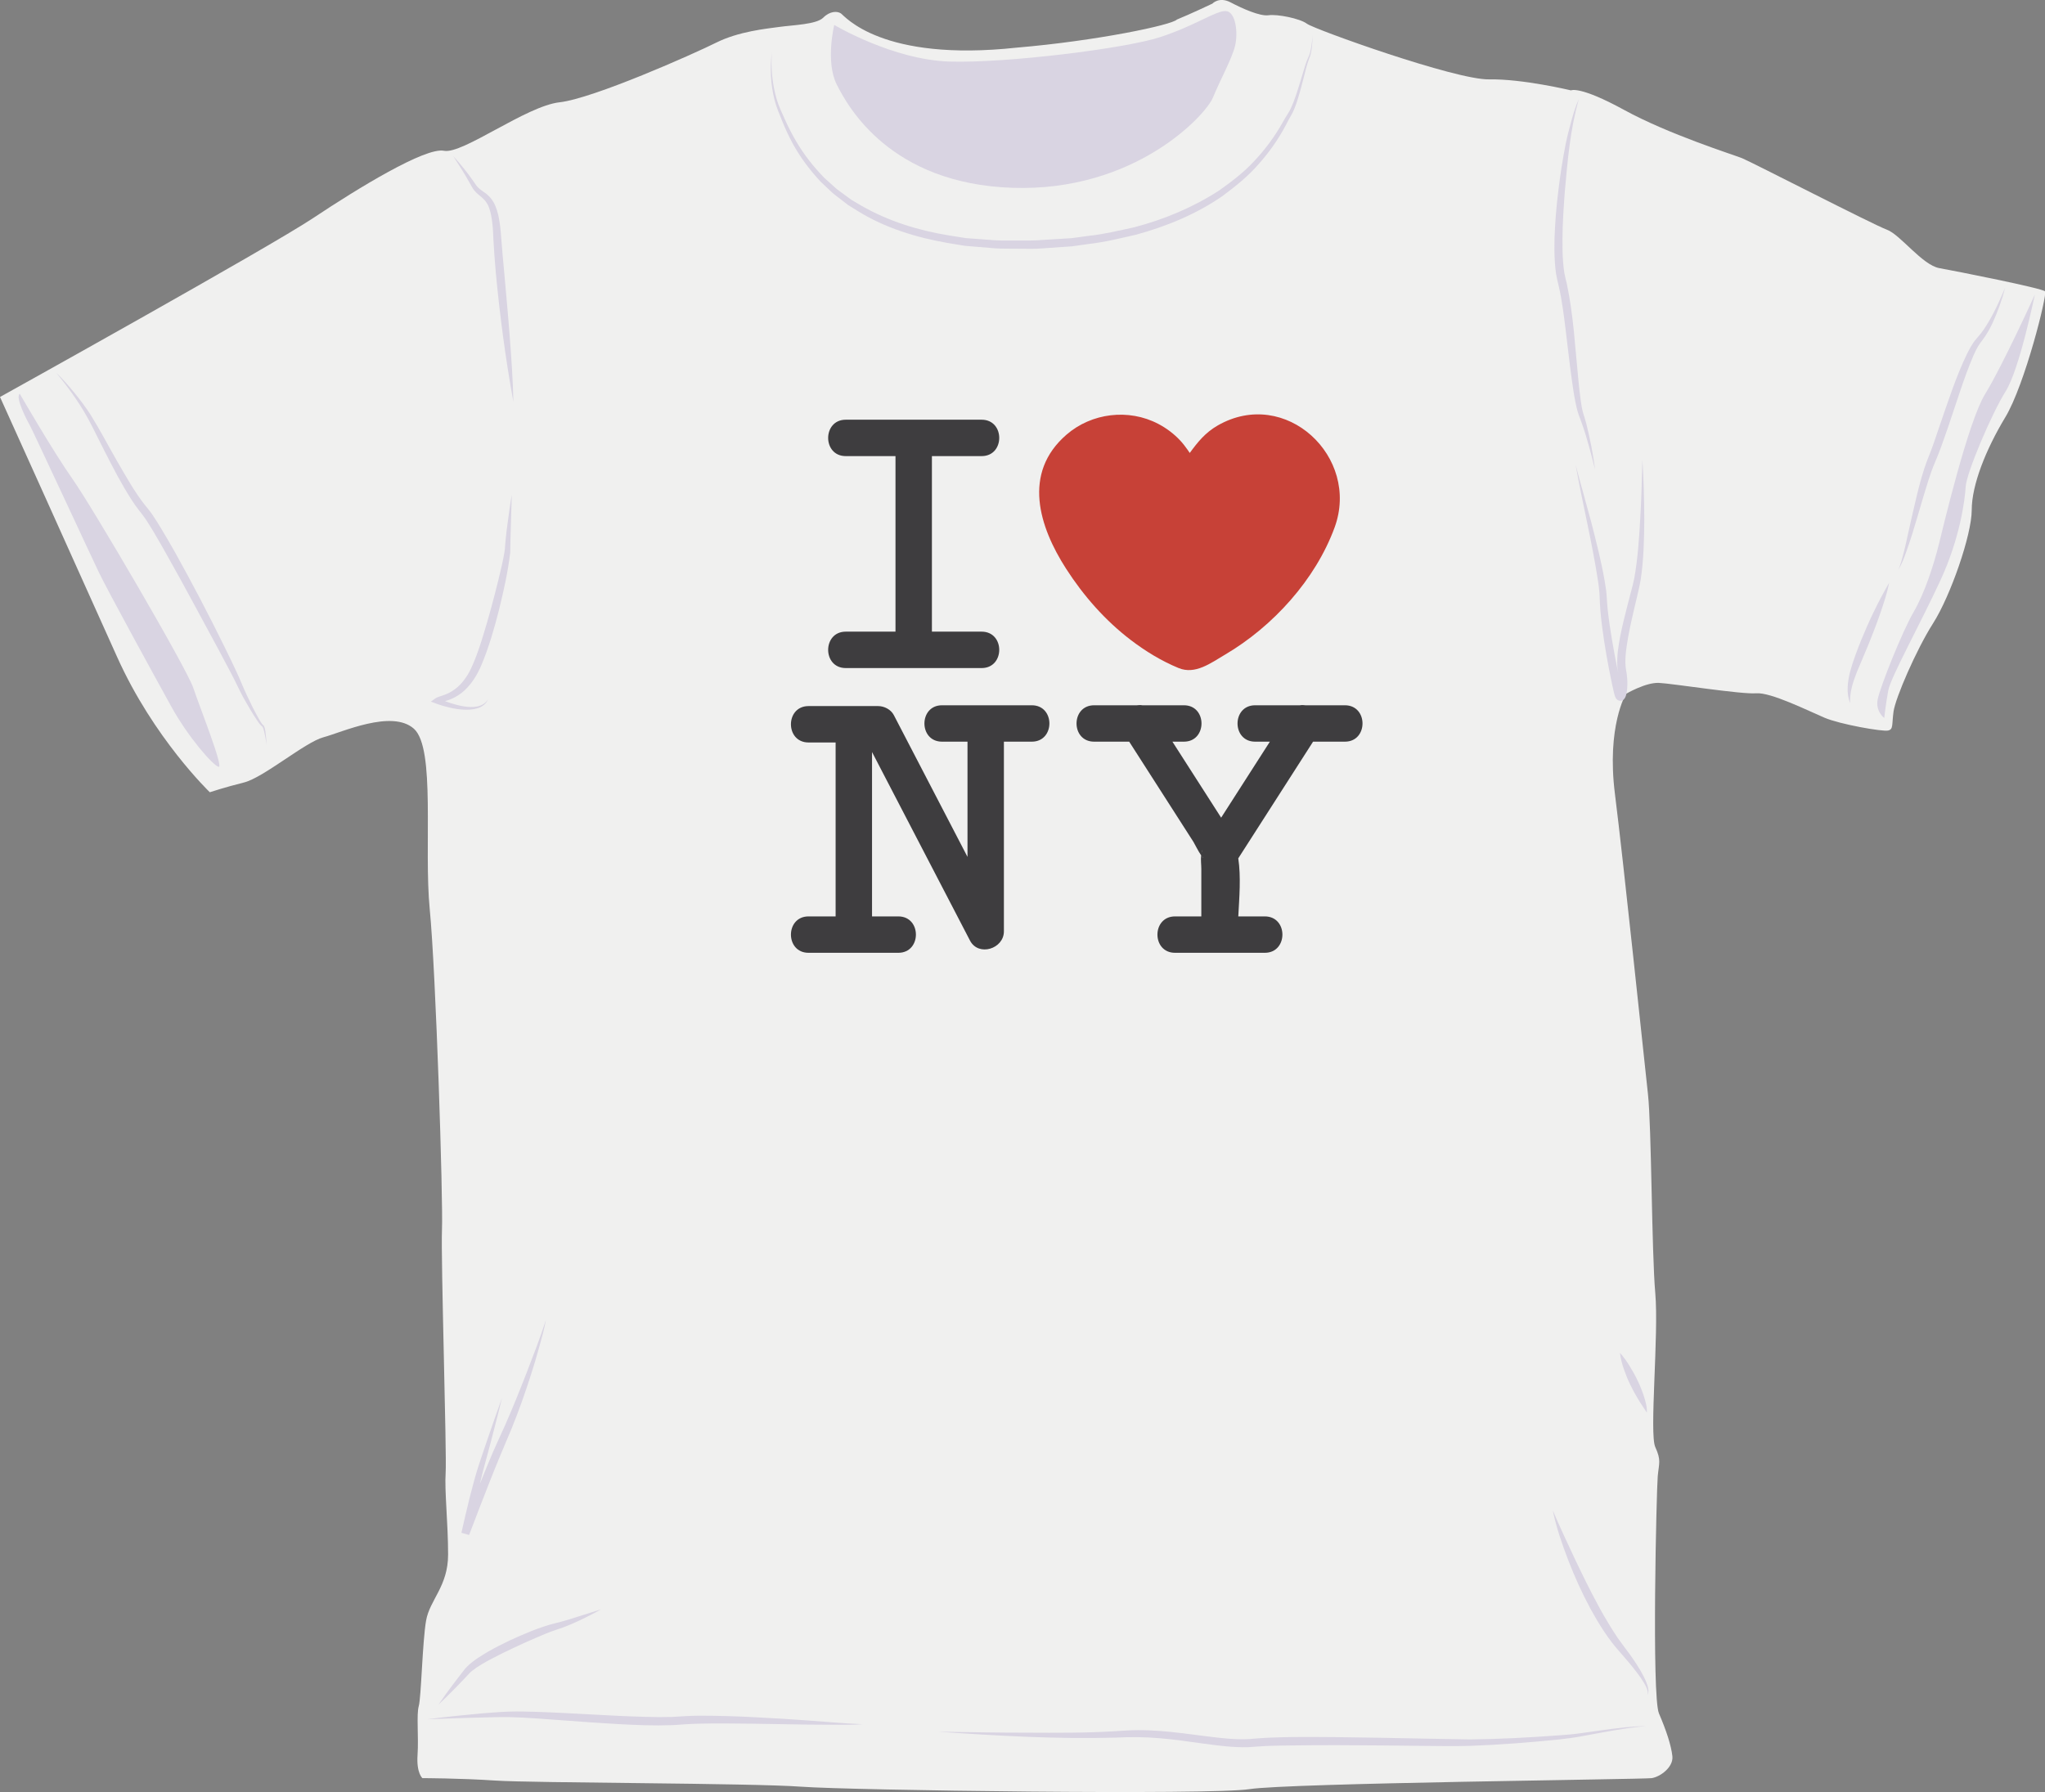 <?xml version="1.0" encoding="UTF-8"?><svg xmlns="http://www.w3.org/2000/svg" xmlns:xlink="http://www.w3.org/1999/xlink" height="425.9" preserveAspectRatio="xMidYMid meet" version="1.0" viewBox="0.0 0.0 485.9 425.9" width="485.9" zoomAndPan="magnify"><rect x="0.0" y="0.0" width="485.9" height="425.9" fill="#808080" stroke="none"/><defs><clipPath id="a"><path d="M 0 0 L 485.949 0 L 485.949 425.852 L 0 425.852 Z M 0 0"/></clipPath></defs><g><g clip-path="url(#a)" id="change1_1"><path d="M 0 94.336 C 0 94.336 63.824 58.879 74.461 51.785 C 85.102 44.695 101.059 34.945 105.488 35.828 C 109.922 36.719 124.992 25.191 132.969 24.305 C 140.945 23.422 164.883 12.781 170.199 10.121 C 175.52 7.465 182.098 6.816 185.289 6.383 C 188.484 5.945 194 5.801 195.598 4.203 C 197.191 2.605 198.934 2.605 199.805 3.188 C 200.676 3.77 209.387 14.801 241.609 11.316 C 260.48 9.719 278.48 5.945 279.641 4.641 C 282.547 3.477 288.062 0.863 288.062 0.863 C 288.062 0.863 289.656 -0.879 292.414 0.574 C 295.176 2.027 299.383 3.914 301.414 3.621 C 303.445 3.332 308.816 4.348 310.562 5.656 C 312.305 6.961 345.836 19.012 353.816 18.863 C 361.801 18.719 373.27 21.477 373.27 21.477 C 373.27 21.477 375.301 20.316 385.898 26.121 C 396.492 31.93 411.734 36.719 413.914 37.59 C 416.09 38.461 445.121 53.41 448.316 54.574 C 451.508 55.734 456.734 62.992 460.801 63.719 C 464.863 64.445 485.332 68.508 485.91 69.234 C 486.492 69.961 481.121 91.441 476.477 99.137 C 471.832 106.828 468.492 115.25 468.492 121.199 C 468.492 127.152 463.41 141.668 459.348 148.055 C 455.281 154.441 450.348 165.91 449.91 169.102 C 449.477 172.297 449.91 173.312 448.605 173.602 C 447.301 173.895 437.281 172.152 433.508 170.555 C 429.734 168.957 420.734 164.457 417.254 164.75 C 413.77 165.039 397.363 162.426 394.172 162.281 C 390.977 162.137 386.332 164.895 386.332 164.895 C 386.332 164.895 381.688 172.586 383.719 188.699 C 385.754 204.812 390.688 252.133 391.559 259.973 C 392.43 267.812 392.43 297.422 393.301 307.293 C 394.172 317.164 391.848 340.68 393.301 343.871 C 394.754 347.066 394.172 347.648 393.883 350.84 C 393.59 354.035 392.43 403.098 394.172 407.16 C 395.914 411.227 397.074 414.711 397.363 417.324 C 397.656 419.938 394.461 422.258 392.43 422.551 C 390.398 422.84 306.207 423.711 296.914 425.16 C 287.625 426.613 202.273 425.453 190.367 424.582 C 178.469 423.711 126.5 423.711 117.789 423.129 C 109.082 422.551 100.371 422.551 100.371 422.551 C 100.371 422.551 98.918 421.387 99.211 417.031 C 99.5 412.68 98.918 407.453 99.5 405.418 C 100.082 403.387 100.371 390.031 101.242 385.098 C 102.113 380.164 106.469 376.969 106.469 369.422 C 106.469 361.871 105.598 354.324 105.887 349.969 C 106.18 345.613 104.727 299.164 105.016 292.195 C 105.309 285.23 103.566 230.941 102.113 216.133 C 100.66 201.328 103.566 177.812 98.34 173.168 C 93.113 168.523 81.211 174.039 76.855 175.199 C 72.5 176.359 62.629 184.781 57.984 185.941 C 53.34 187.102 49.855 188.266 49.855 188.266 C 49.855 188.266 36.504 175.488 27.793 156.039 C 19.082 136.586 0 94.336 0 94.336" fill="#f0f0ef"/></g><g id="change2_1"><path d="M 317.117 125.316 C 312.562 137.77 302.418 148.879 291.133 155.531 C 287.641 157.59 283.98 160.379 280.027 158.746 C 275.961 157.07 272.168 154.746 268.676 152.086 C 262.586 147.438 257.453 141.594 253.316 135.16 C 246.918 125.211 242.832 112.438 253.406 103.289 C 259.391 98.109 268.168 97.047 275.199 100.723 C 277.121 101.727 278.922 103.078 280.402 104.66 C 281.051 105.352 281.598 106.066 282.137 106.832 C 282.336 107.094 282.516 107.363 282.691 107.637 C 284.582 105.051 286.379 102.801 289.348 101.098 C 305.453 91.879 323.223 108.586 317.117 125.316" fill="#c74137"/></g><g id="change3_1"><path d="M 245.164 167.598 C 238.051 167.598 230.941 167.598 223.824 167.598 C 218.262 167.598 218.25 176.246 223.824 176.246 C 225.844 176.246 227.863 176.246 229.883 176.246 C 229.883 185.375 229.883 194.5 229.883 203.629 C 224.047 192.395 218.211 181.164 212.375 169.93 C 211.684 168.598 210.105 167.789 208.641 167.789 C 203.129 167.789 197.617 167.789 192.109 167.789 C 186.543 167.789 186.531 176.438 192.109 176.438 C 194.254 176.438 196.402 176.438 198.547 176.438 C 198.547 190.215 198.547 203.992 198.547 217.77 C 196.402 217.77 194.254 217.77 192.109 217.77 C 186.543 217.77 186.531 226.418 192.109 226.418 C 199.223 226.418 206.332 226.418 213.445 226.418 C 219.012 226.418 219.023 217.77 213.445 217.77 C 211.363 217.77 209.281 217.77 207.199 217.77 C 207.199 204.75 207.199 191.73 207.199 178.711 C 214.957 193.645 222.715 208.574 230.473 223.508 C 232.488 227.395 238.531 225.48 238.531 221.324 C 238.531 206.301 238.531 191.273 238.531 176.246 C 240.742 176.246 242.953 176.246 245.164 176.246 C 250.73 176.246 250.738 167.598 245.164 167.598 Z M 285.609 203.527 C 285.684 203.676 285.793 203.785 285.965 203.801 C 285.871 203.793 285.746 203.688 285.609 203.527 Z M 285.492 202.648 C 285.715 201.605 285.535 202.031 285.492 202.648 Z M 319.559 176.246 C 317.035 176.246 314.516 176.246 311.992 176.246 C 306.086 185.465 300.176 194.684 294.266 203.898 C 294.254 203.922 294.234 203.938 294.219 203.961 C 294.879 208.398 294.461 213.23 294.223 217.77 C 296.324 217.77 298.426 217.77 300.527 217.77 C 306.105 217.77 306.094 226.418 300.527 226.418 C 293.414 226.418 286.305 226.418 279.191 226.418 C 273.613 226.418 273.625 217.77 279.191 217.77 C 281.273 217.77 283.355 217.77 285.438 217.77 C 285.438 214.004 285.438 210.234 285.438 206.469 C 285.438 205.516 285.266 204.27 285.398 203.258 C 284.723 202.316 283.812 200.445 283.574 200.074 C 278.484 192.133 273.395 184.188 268.301 176.246 C 265.523 176.246 262.746 176.246 259.969 176.246 C 254.391 176.246 254.402 167.598 259.969 167.598 C 263.352 167.598 266.738 167.598 270.125 167.598 C 270.555 167.539 270.992 167.523 271.422 167.598 C 274.715 167.598 278.012 167.598 281.305 167.598 C 286.879 167.598 286.871 176.246 281.305 176.246 C 280.395 176.246 279.48 176.246 278.57 176.246 C 282.43 182.266 286.289 188.285 290.148 194.309 C 294.008 188.285 297.867 182.266 301.727 176.246 C 300.559 176.246 299.391 176.246 298.223 176.246 C 292.645 176.246 292.656 167.598 298.223 167.598 C 301.77 167.598 305.32 167.598 308.867 167.598 C 309.305 167.523 309.742 167.535 310.18 167.598 C 313.309 167.598 316.434 167.598 319.559 167.598 C 325.137 167.598 325.125 176.246 319.559 176.246 Z M 233.246 158.754 C 222.48 158.754 211.715 158.754 200.949 158.754 C 195.375 158.754 195.387 150.102 200.949 150.102 C 204.891 150.102 208.832 150.102 212.773 150.102 C 212.773 136.195 212.773 122.293 212.773 108.387 C 208.832 108.387 204.891 108.387 200.949 108.387 C 195.375 108.387 195.387 99.738 200.949 99.738 C 211.715 99.738 222.48 99.738 233.246 99.738 C 238.82 99.738 238.812 108.387 233.246 108.387 C 229.305 108.387 225.363 108.387 221.426 108.387 C 221.426 122.293 221.426 136.195 221.426 150.102 C 225.363 150.102 229.305 150.102 233.246 150.102 C 238.82 150.102 238.812 158.754 233.246 158.754" fill="#3e3d3f"/></g><g id="change4_1"><path d="M 471.699 93.59 C 467.637 100.172 461.828 124.75 460.668 129.395 C 459.508 134.039 457.379 140.816 454.668 145.461 C 451.957 150.105 446.73 163.266 446.152 166.168 C 445.57 169.07 447.699 170.621 447.699 170.621 C 447.699 170.621 448.086 167.137 448.668 164.039 C 449.246 160.941 456.41 147.977 461.055 137.91 C 465.699 127.848 466.859 118.945 467.055 115.652 C 467.246 112.363 473.246 98.234 476.539 93.012 C 479.828 87.785 483.312 70.754 483.504 69.977 C 483.504 69.977 475.766 87.012 471.699 93.59 Z M 7.02 100.93 C 7.598 101.898 21.34 131.508 23.469 135.961 C 25.598 140.41 36.629 160.539 40.695 167.895 C 44.758 175.25 50.566 181.832 51.918 182.219 C 53.273 182.605 47.469 168.09 45.918 163.445 C 44.371 158.801 21.922 120.477 17.277 113.898 C 12.629 107.316 4.695 93.574 4.695 93.574 C 3.535 94.348 6.438 99.961 7.02 100.93 Z M 225.703 14.633 C 239.25 15.02 267.316 11.535 275.637 8.828 C 283.961 6.117 288.992 2.441 291.316 2.633 C 293.637 2.828 294.219 7.859 293.441 10.957 C 292.668 14.055 289.961 18.891 288.219 23.148 C 286.477 27.406 269.637 45.602 240.605 44.633 C 211.574 43.664 201.512 25.473 198.801 20.055 C 196.09 14.633 198.219 5.926 198.219 5.926 C 198.219 5.926 212.152 14.246 225.703 14.633" fill="#d9d4e2"/></g><g id="change4_2"><path d="M 265.105 412.918 C 268.617 412.738 272.051 412.758 275.531 413.062 C 279.004 413.355 282.461 413.855 285.953 414.344 C 289.441 414.816 292.977 415.293 296.617 415.188 C 298.492 415.07 300.105 414.922 301.879 414.875 C 303.621 414.82 305.375 414.789 307.129 414.777 C 314.141 414.672 321.172 414.719 328.199 414.777 L 338.742 414.891 C 342.262 414.93 345.773 414.98 349.316 414.879 C 356.383 414.629 363.395 414.074 370.406 413.359 C 372.152 413.156 373.918 412.953 375.656 412.621 L 380.848 411.664 C 382.574 411.355 384.305 411.055 386.043 410.789 C 386.91 410.648 387.777 410.523 388.648 410.418 C 389.52 410.344 390.402 410.195 391.27 410.355 C 390.41 410.145 389.512 410.238 388.637 410.27 C 387.758 410.324 386.879 410.398 386.004 410.488 C 384.254 410.676 382.508 410.906 380.762 411.145 L 375.539 411.875 C 373.809 412.129 372.07 412.258 370.316 412.383 C 363.32 412.898 356.289 413.277 349.293 413.344 C 335.277 413.152 321.191 412.695 307.102 412.777 C 305.34 412.805 303.574 412.852 301.805 412.922 C 300.062 412.98 298.172 413.168 296.539 413.281 C 293.141 413.414 289.668 412.988 286.191 412.543 C 282.715 412.09 279.207 411.609 275.668 411.344 C 273.898 411.215 272.117 411.129 270.336 411.141 C 268.562 411.145 266.746 411.277 265.02 411.391 C 258.051 411.832 251.004 411.777 243.98 411.746 C 236.949 411.754 229.922 411.609 222.887 411.516 C 236.926 412.48 250.965 413.309 265.105 412.918 Z M 114.492 408.141 C 116.637 408.09 118.805 408.012 120.934 408.043 C 123.059 408.09 125.207 408.199 127.352 408.352 C 135.934 408.941 144.527 409.715 153.188 409.98 C 155.355 410.039 157.531 410.031 159.719 409.957 C 161.969 409.809 163.992 409.656 166.152 409.605 C 170.434 409.492 174.738 409.582 179.043 409.617 L 191.973 409.824 L 198.441 409.867 C 200.598 409.871 202.762 409.902 204.914 409.73 C 200.609 409.555 196.316 409.164 192.012 408.848 C 187.711 408.547 183.406 408.262 179.094 408.059 C 174.781 407.836 170.465 407.711 166.121 407.711 C 163.973 407.715 161.691 407.891 159.641 408.008 C 157.52 408.062 155.383 408.055 153.242 407.98 C 144.664 407.762 136.066 407.07 127.426 406.797 C 125.266 406.73 123.102 406.672 120.918 406.738 C 118.734 406.82 116.594 406.996 114.438 407.164 C 110.137 407.57 105.84 407.977 101.562 408.566 C 105.879 408.426 110.184 408.215 114.492 408.141 Z M 391.66 402.078 C 391.691 401.809 391.668 401.535 391.621 401.273 C 391.531 400.738 391.352 400.234 391.16 399.738 C 390.762 398.758 390.27 397.812 389.738 396.906 C 388.656 395.102 387.465 393.367 386.188 391.711 L 384.375 389.23 C 383.816 388.375 383.246 387.531 382.711 386.656 C 381.641 384.91 380.602 383.141 379.645 381.32 C 377.676 377.711 375.879 373.988 374.098 370.254 C 372.352 366.504 370.57 362.758 368.945 358.922 C 369.781 363.023 371.172 366.977 372.664 370.871 C 374.168 374.766 375.906 378.574 377.887 382.273 C 379.902 385.934 382.145 389.562 384.984 392.695 C 386.348 394.242 387.684 395.812 388.926 397.449 C 389.562 398.258 390.133 399.105 390.664 399.98 C 390.918 400.418 391.164 400.871 391.328 401.348 C 391.422 401.582 391.488 401.828 391.512 402.074 C 391.539 402.316 391.516 402.602 391.301 402.762 C 391.547 402.648 391.645 402.336 391.66 402.078 Z M 108.266 401.066 L 110.238 399.012 L 111.215 397.977 L 111.699 397.457 L 112.188 397.035 C 113.566 395.945 115.23 395.012 116.883 394.148 C 118.543 393.27 120.23 392.43 121.945 391.641 C 123.648 390.824 125.371 390.051 127.105 389.305 C 128.824 388.543 130.594 387.812 132.305 387.242 C 134.207 386.664 135.941 385.879 137.691 385.082 C 139.422 384.258 141.133 383.402 142.789 382.438 L 137.332 384.168 C 135.527 384.742 133.703 385.328 131.922 385.73 C 128.07 386.711 124.609 388.246 121.094 389.832 C 119.363 390.668 117.645 391.531 115.969 392.492 C 114.309 393.492 112.637 394.457 111.145 395.887 L 110.598 396.445 L 110.152 397.008 L 109.27 398.145 L 107.527 400.426 C 106.387 401.965 105.246 403.496 104.176 405.082 C 105.586 403.777 106.926 402.418 108.266 401.066 Z M 125.062 326.383 C 123.418 330.594 121.738 334.789 119.914 338.902 C 119 340.938 118.02 343.02 117.121 345.102 C 116.227 347.188 115.363 349.289 114.516 351.395 C 112.805 355.598 111.234 359.848 109.668 364.109 L 111.496 364.637 C 112.035 361.914 112.602 359.188 113.191 356.477 C 113.766 353.766 114.352 351.039 115.074 348.395 C 115.805 345.73 116.543 343.02 117.227 340.32 C 117.918 337.617 118.633 334.926 119.273 332.215 C 118.305 334.832 117.41 337.469 116.496 340.094 C 115.562 342.723 114.715 345.348 113.809 348.004 C 112.926 350.691 112.238 353.391 111.543 356.094 C 110.879 358.809 110.242 361.52 109.633 364.242 L 111.461 364.77 C 113.039 360.539 114.711 356.332 116.348 352.121 C 118.004 347.902 119.727 343.781 121.516 339.59 C 123.234 335.367 124.75 331.086 126.133 326.762 C 126.836 324.605 127.473 322.426 128.086 320.238 C 128.695 318.055 129.309 315.867 129.727 313.633 C 128.34 317.945 126.688 322.164 125.062 326.383 Z M 373.328 28.848 C 372.828 30.645 372.367 32.465 371.992 34.301 C 371.273 37.973 370.699 41.668 370.258 45.383 C 369.797 49.094 369.496 52.828 369.359 56.586 C 369.316 58.469 369.309 60.352 369.441 62.254 C 369.48 63.203 369.609 64.164 369.734 65.121 C 369.902 66.086 370.141 67.098 370.344 67.926 C 371.176 71.441 371.594 75.16 372.059 78.832 C 372.531 82.52 372.902 86.223 373.426 89.926 C 373.684 91.773 373.938 93.629 374.309 95.48 C 374.496 96.406 374.691 97.328 375.004 98.266 C 375.156 98.746 375.324 99.172 375.488 99.594 L 375.953 100.891 C 377.18 104.383 378.074 108.004 379.008 111.613 C 378.52 107.91 377.812 104.246 376.895 100.605 C 376.773 100.148 376.637 99.699 376.5 99.246 C 376.352 98.793 376.203 98.34 376.102 97.926 C 375.871 97.078 375.73 96.164 375.602 95.258 C 375.344 93.438 375.145 91.594 374.977 89.746 C 374.234 82.34 373.863 74.922 372.289 67.453 C 372.035 66.477 371.852 65.672 371.684 64.805 C 371.562 63.922 371.434 63.035 371.387 62.121 C 371.238 60.309 371.254 58.465 371.25 56.625 C 371.273 52.934 371.531 49.234 371.805 45.535 C 372.473 38.152 373.082 30.715 375.141 23.551 C 374.348 25.242 373.832 27.055 373.328 28.848 Z M 389.719 123.395 C 389.445 128.09 389.137 132.812 388.316 137.379 C 388.09 138.5 387.816 139.609 387.496 140.762 L 386.605 144.191 C 386.023 146.484 385.449 148.789 384.984 151.133 C 384.539 153.484 384.137 155.867 384.293 158.418 C 384.301 158.73 384.367 159.062 384.406 159.383 L 384.543 160.23 C 384.621 160.781 384.668 161.336 384.688 161.887 C 384.703 162.438 384.691 162.992 384.641 163.527 C 384.613 163.793 384.578 164.055 384.527 164.297 C 384.484 164.523 384.395 164.801 384.367 164.832 C 384.367 164.84 384.379 164.789 384.512 164.691 C 384.621 164.613 384.75 164.551 384.996 164.539 C 385.188 164.527 385.422 164.648 385.473 164.688 C 385.57 164.766 385.594 164.797 385.609 164.82 C 385.637 164.863 385.629 164.844 385.633 164.852 C 385.637 164.859 385.617 164.82 385.605 164.789 C 385.547 164.609 385.465 164.305 385.398 164.035 L 385.004 162.336 L 384.277 158.895 C 383.816 156.594 383.398 154.277 383.004 151.965 C 382.613 149.652 382.262 147.332 382.012 145.016 L 381.859 143.281 C 381.82 142.703 381.801 142.148 381.742 141.52 C 381.699 140.902 381.633 140.297 381.535 139.707 C 381.457 139.109 381.363 138.52 381.254 137.934 C 380.434 133.238 379.258 128.66 378.086 124.082 C 376.871 119.516 375.547 114.98 374.363 110.414 C 376.016 119.711 378.309 128.91 379.711 138.176 C 379.805 138.754 379.871 139.328 379.93 139.906 C 380.004 140.484 380.047 141.055 380.066 141.613 L 380.145 143.387 L 380.266 145.18 C 380.473 147.562 380.785 149.918 381.137 152.266 C 381.488 154.613 381.914 156.945 382.359 159.273 L 383.07 162.762 L 383.469 164.512 C 383.543 164.816 383.605 165.086 383.73 165.469 C 383.77 165.574 383.805 165.672 383.879 165.809 C 383.922 165.879 383.941 165.926 384.02 166.027 C 384.082 166.109 384.148 166.195 384.312 166.316 C 384.41 166.402 384.727 166.551 384.988 166.539 C 385.312 166.531 385.504 166.434 385.676 166.316 C 385.926 166.129 386.027 165.957 386.098 165.836 C 386.359 165.348 386.398 165.043 386.48 164.691 C 386.547 164.355 386.59 164.035 386.617 163.715 C 386.676 163.07 386.684 162.445 386.66 161.816 C 386.637 161.191 386.578 160.566 386.484 159.949 L 386.34 159.051 C 386.309 158.789 386.246 158.535 386.238 158.262 C 386.074 156.09 386.449 153.762 386.84 151.48 C 387.246 149.191 387.77 146.898 388.301 144.605 C 388.82 142.297 389.445 140.074 389.852 137.648 C 390.559 132.891 390.652 128.156 390.691 123.422 C 390.652 118.691 390.566 113.965 390.234 109.25 C 390.113 113.973 390.008 118.691 389.719 123.395 Z M 441.125 159.891 L 444.047 152.93 C 444.984 150.578 445.91 148.223 446.734 145.82 C 447.562 143.422 448.371 141.004 448.879 138.477 C 447.598 140.695 446.391 142.93 445.293 145.223 C 444.176 147.504 443.164 149.832 442.195 152.18 C 441.266 154.547 440.344 156.898 439.648 159.406 C 439.309 160.664 439.074 161.961 439.012 163.273 C 438.941 164.582 439.129 165.93 439.59 167.121 C 439.461 164.543 440.238 162.199 441.125 159.891 Z M 472.508 76.457 C 471.762 77.73 470.953 78.973 469.996 80.031 C 469.547 80.543 468.938 81.262 468.574 81.91 C 468.137 82.57 467.816 83.258 467.445 83.934 C 464.781 89.426 462.957 95.156 460.992 100.812 C 460.039 103.656 459.109 106.48 457.984 109.211 C 456.863 112.113 456.109 115.016 455.398 117.945 C 454.68 120.863 454.047 123.797 453.387 126.715 C 453.07 128.18 452.754 129.645 452.387 131.094 C 452.008 132.539 451.66 133.992 451.055 135.367 C 451.855 134.09 452.391 132.66 452.895 131.246 C 453.406 129.828 453.871 128.398 454.336 126.969 C 455.223 124.098 456.059 121.219 456.902 118.352 C 457.785 115.504 458.59 112.602 459.73 109.945 C 460.941 107.152 461.902 104.285 462.887 101.453 L 465.738 92.941 C 466.691 90.113 467.695 87.305 468.852 84.598 C 469.168 83.941 469.449 83.254 469.812 82.645 C 469.984 82.332 470.152 82.008 470.359 81.746 C 470.555 81.473 470.734 81.191 470.996 80.871 C 471.961 79.625 472.707 78.281 473.367 76.914 C 474.637 74.152 475.676 71.32 476.41 68.402 C 475.25 71.172 474.031 73.914 472.508 76.457 Z M 120.598 124.371 C 120.441 125.508 120.301 126.645 120.188 127.785 L 120.027 129.512 L 119.969 130.387 C 119.934 130.645 119.922 130.879 119.867 131.16 C 119.512 133.355 118.949 135.586 118.422 137.789 C 117.895 140.004 117.301 142.199 116.715 144.395 C 116.129 146.594 115.496 148.773 114.82 150.941 C 114.168 153.109 113.449 155.258 112.602 157.32 C 112.18 158.355 111.715 159.328 111.172 160.27 C 110.594 161.18 109.977 162.066 109.219 162.805 C 108.461 163.543 107.621 164.184 106.676 164.66 C 106.195 164.895 105.711 165.102 105.184 165.273 L 104.371 165.543 C 104.09 165.645 103.785 165.715 103.371 166.016 L 102.379 166.734 L 103.523 167.156 C 104.605 167.562 105.672 167.875 106.77 168.137 C 107.863 168.398 108.98 168.574 110.113 168.637 C 111.238 168.688 112.395 168.648 113.492 168.297 C 114.59 167.977 115.57 167.188 115.984 166.152 C 115.418 167.125 114.41 167.676 113.383 167.883 C 112.34 168.102 111.25 168.023 110.195 167.859 C 109.133 167.688 108.09 167.402 107.059 167.082 C 106.035 166.758 105.008 166.363 104.055 165.922 L 104.211 167.066 C 104.273 167.043 104.52 166.941 104.781 166.879 L 105.609 166.656 C 106.184 166.504 106.762 166.297 107.324 166.059 C 108.449 165.562 109.504 164.879 110.402 164.039 C 112.195 162.355 113.457 160.234 114.375 158.07 C 116.191 153.762 117.43 149.336 118.578 144.883 C 119.668 140.41 120.684 135.965 121.23 131.328 C 121.293 126.676 121.492 122.18 121.598 117.574 C 121.203 119.832 120.91 122.102 120.598 124.371 Z M 111.703 43.656 C 111.996 44.188 112.324 44.84 112.805 45.379 C 113.27 45.922 113.82 46.352 114.301 46.758 C 115.273 47.535 115.898 48.414 116.273 49.566 C 116.664 50.691 116.852 51.93 116.992 53.172 C 117.145 54.422 117.168 55.672 117.238 56.98 C 117.371 59.578 117.586 62.16 117.801 64.742 C 118.766 75.059 120.125 85.312 121.984 95.512 C 121.875 90.32 121.508 85.16 121.113 80.004 C 120.73 74.848 120.238 69.703 119.789 64.562 C 119.535 61.996 119.32 59.426 119.121 56.863 C 119.008 55.598 118.934 54.258 118.723 52.945 C 118.539 51.629 118.266 50.305 117.723 49.008 C 117.238 47.719 116.23 46.453 115.098 45.727 C 114.555 45.34 114.055 45.008 113.641 44.602 C 113.219 44.203 112.922 43.707 112.535 43.145 C 111.043 40.996 109.418 38.969 107.66 37.059 C 109.066 39.234 110.473 41.41 111.703 43.656 Z M 20.617 98.945 C 21.652 100.77 22.578 102.691 23.531 104.594 C 24.477 106.5 25.449 108.395 26.434 110.289 C 27.418 112.184 28.43 114.07 29.516 115.922 C 30.609 117.77 31.723 119.609 33.086 121.355 L 33.609 122.008 L 34.055 122.605 C 34.355 122.98 34.641 123.418 34.922 123.859 C 35.5 124.719 36.035 125.637 36.582 126.535 C 37.664 128.352 38.711 130.195 39.746 132.047 C 41.84 135.738 43.871 139.473 45.898 143.211 L 51.961 154.43 L 54.945 160.062 C 55.441 161.012 55.914 161.926 56.367 162.895 C 56.828 163.867 57.316 164.82 57.824 165.766 C 58.863 167.637 59.941 169.48 61.141 171.262 C 61.473 171.711 61.699 172.133 62.199 172.57 L 62.328 172.652 C 62.328 172.66 62.328 172.664 62.332 172.664 C 62.348 172.664 62.383 172.738 62.41 172.77 C 62.461 172.875 62.512 172.984 62.551 173.109 C 62.637 173.348 62.699 173.605 62.766 173.859 C 63.016 174.887 63.188 175.938 63.34 176.992 C 63.289 175.926 63.215 174.863 63.059 173.801 C 63.02 173.535 62.969 173.27 62.895 173.004 C 62.863 172.867 62.812 172.734 62.758 172.594 C 62.707 172.52 62.695 172.457 62.609 172.371 C 62.566 172.332 62.512 172.293 62.461 172.262 L 62.426 172.223 C 62.148 171.934 61.848 171.41 61.59 170.977 C 60.535 169.148 59.594 167.238 58.703 165.32 C 58.254 164.363 57.816 163.402 57.418 162.43 C 57.02 161.445 56.562 160.445 56.121 159.484 C 55.223 157.547 54.285 155.633 53.348 153.719 C 49.594 146.066 45.641 138.52 41.488 131.066 C 40.434 129.211 39.363 127.359 38.254 125.527 C 37.691 124.613 37.145 123.695 36.527 122.793 C 36.234 122.34 35.934 121.887 35.57 121.43 L 35.047 120.758 L 34.559 120.176 C 31.992 116.957 29.926 113.199 27.801 109.547 C 25.688 105.855 23.73 102.098 21.449 98.441 C 20.27 96.641 18.98 94.93 17.625 93.277 C 16.281 91.617 14.848 90.031 13.336 88.531 C 16.016 91.836 18.555 95.262 20.617 98.945 Z M 184.008 23.633 C 184.461 25.473 185.227 27.211 185.922 28.93 C 186.621 30.668 187.422 32.379 188.312 34.035 C 190.117 37.355 192.398 40.398 194.984 43.172 L 197.047 45.121 C 197.398 45.441 197.723 45.789 198.098 46.082 L 199.219 46.949 L 201.473 48.691 L 203.883 50.195 C 210.352 54.191 217.727 56.438 225.133 57.734 L 227.926 58.195 L 229.32 58.422 L 230.727 58.539 L 236.359 59.004 C 238.234 59.137 240.117 59.062 241.996 59.105 C 243.879 59.094 245.762 59.199 247.637 59.027 L 253.266 58.637 L 254.672 58.539 L 256.066 58.348 L 258.863 57.949 C 262.609 57.535 266.273 56.598 269.945 55.77 C 277.211 53.781 284.312 50.867 290.539 46.535 C 293.566 44.27 296.547 41.906 299.027 39.031 C 301.555 36.223 303.734 33.098 305.504 29.773 L 306.148 28.527 C 306.375 28.109 306.547 27.789 306.82 27.336 C 307.324 26.477 307.668 25.59 307.977 24.699 C 308.598 22.914 309.07 21.105 309.547 19.297 C 310.035 17.508 310.402 15.637 311.043 13.945 C 311.473 13.062 311.578 12.117 311.707 11.195 C 311.816 10.266 311.875 9.332 311.902 8.398 C 311.824 9.328 311.715 10.254 311.555 11.172 C 311.387 12.078 311.215 13.02 310.777 13.801 C 310.355 14.688 310.129 15.578 309.84 16.473 L 309.035 19.152 C 308.492 20.934 307.945 22.719 307.27 24.434 C 306.938 25.289 306.555 26.141 306.09 26.871 C 305.867 27.211 305.562 27.691 305.336 28.086 L 304.645 29.301 C 302.812 32.516 300.625 35.504 298.098 38.176 C 295.621 40.91 292.66 43.137 289.672 45.266 C 283.492 49.27 276.625 52.148 269.484 54.012 C 265.875 54.785 262.285 55.68 258.598 56.055 L 255.852 56.426 L 254.477 56.605 L 253.09 56.688 L 247.547 57.031 C 245.703 57.219 243.848 57.125 242 57.152 C 240.152 57.129 238.293 57.215 236.449 57.098 L 230.922 56.688 L 229.539 56.586 L 228.172 56.375 L 225.438 55.941 C 218.168 54.758 211.039 52.539 204.664 48.879 L 202.293 47.48 L 200.074 45.852 L 198.965 45.035 C 198.594 44.762 198.277 44.43 197.93 44.129 L 195.879 42.285 C 193.305 39.66 191.023 36.75 189.16 33.559 C 188.223 31.969 187.375 30.324 186.609 28.633 C 185.84 26.926 185.027 25.262 184.52 23.492 C 183.488 19.945 183.141 16.184 183.391 12.465 C 182.926 16.164 183.09 19.973 184.008 23.633 Z M 391.301 335.699 C 390.594 334.562 389.816 333.523 389.168 332.395 C 388.5 331.277 387.875 330.145 387.316 328.969 C 386.754 327.801 386.262 326.594 385.836 325.352 C 385.41 324.109 385.055 322.832 384.91 321.473 C 385.816 322.496 386.562 323.57 387.246 324.684 C 387.934 325.797 388.566 326.934 389.121 328.109 C 389.684 329.285 390.172 330.496 390.582 331.75 C 390.969 333.004 391.379 334.305 391.301 335.699" fill="#d9d4e2"/></g></g></svg>